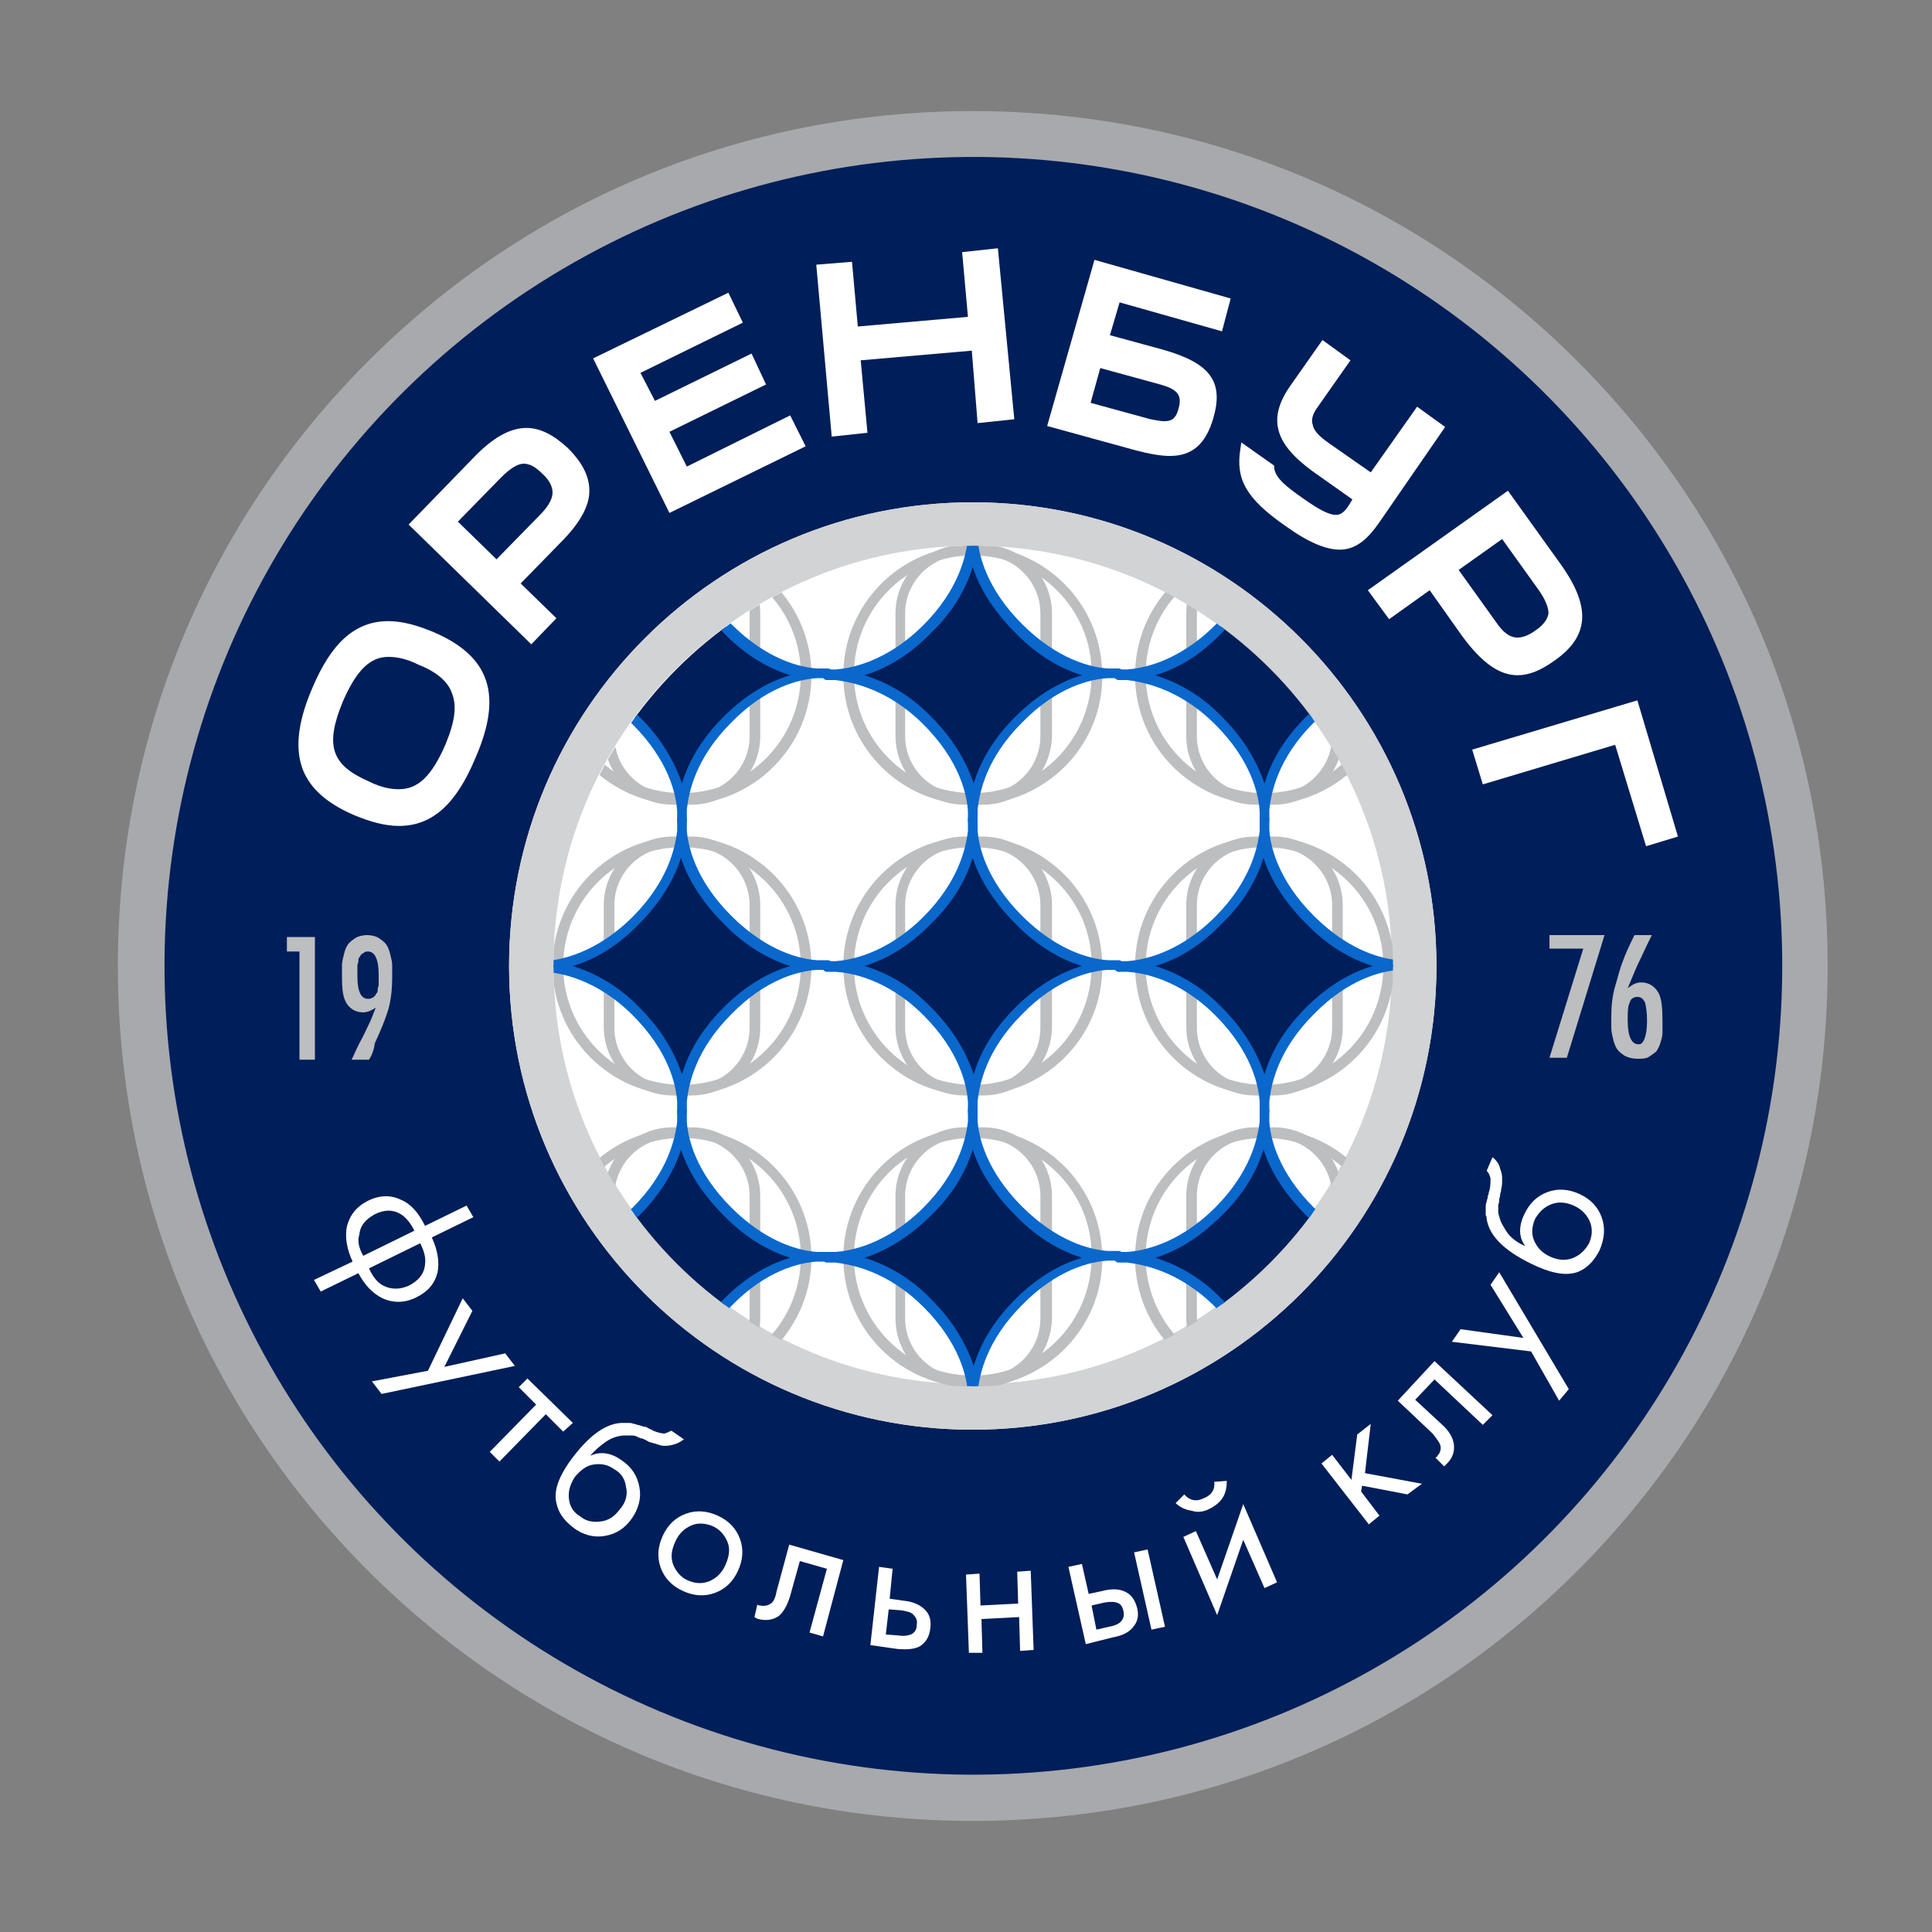 <?xml version="1.0" encoding="utf-8"?>
<svg version="1.1" xmlns="http://www.w3.org/2000/svg" xmlns:xlink="http://www.w3.org/1999/xlink" x="0px" y="0px"
	 width="200px" height="200px" viewBox="0 0 200 200" enable-background="new 0 0 200 200" xml:space="preserve">
<rect x="0" y="0" width="200" height="200" fill="#808080" stroke="none"/>
<g>
	<path fill="#A7A9AC" d="M100.7,188.5c-23.6,0-45.9-9.2-62.6-25.9c-16.7-16.7-25.9-38.9-25.9-62.6c0-23.6,9.2-45.9,25.9-62.6
		c16.7-16.7,38.9-25.9,62.6-25.9s45.9,9.2,62.6,25.9c16.7,16.7,25.9,38.9,25.9,62.6c0,23.6-9.2,45.9-25.9,62.6
		C146.6,179.3,124.4,188.5,100.7,188.5z M100.7,21.2c-21.1,0-40.9,8.2-55.7,23.1C30.1,59.1,21.9,78.9,21.9,100
		c0,21.1,8.2,40.9,23.1,55.7c14.9,14.9,34.7,23.1,55.7,23.1c21.1,0,40.9-8.2,55.7-23.1c14.9-14.9,23.1-34.7,23.1-55.7
		c0-21.1-8.2-40.9-23.1-55.7C141.6,29.4,121.8,21.2,100.7,21.2z"/>
	
		<ellipse transform="matrix(0.506 -0.863 0.863 0.506 -36.49 136.285)" fill="#001E59" cx="100.7" cy="100" rx="83.7" ry="83.7"/>
	<path fill="#FFFFFF" d="M148.7,100c0,26.5-21.5,48-48,48c-26.5,0-48-21.5-48-48c0-26.5,21.5-48,48-48
		C127.2,52,148.7,73.5,148.7,100z"/>
	<g>
		<path fill="#BCBEC0" d="M32.7,109.7H31V98.5h-1.3V97h2.9V109.7z"/>
		<path fill="#BCBEC0" d="M38.2,109.7h-1.8c0.2-0.4,0.4-0.9,0.8-1.7c0.4-0.7,0.7-1.4,1-2c0.3-0.6,0.5-1.2,0.7-1.7
			c-0.4,0.3-0.9,0.5-1.3,0.5c-0.7,0-1.3-0.3-1.7-0.9c-0.4-0.6-0.5-1.5-0.5-2.8c0-0.5,0-0.9,0-1.2c0-0.3,0.1-0.7,0.2-1.1
			c0.1-0.4,0.2-0.7,0.4-1c0.2-0.3,0.5-0.5,0.8-0.7c0.3-0.2,0.8-0.3,1.2-0.3s0.9,0.1,1.2,0.3c0.3,0.2,0.6,0.4,0.8,0.7
			c0.2,0.3,0.3,0.6,0.4,1c0.1,0.4,0.2,0.8,0.2,1.1c0,0.3,0,0.7,0,1.2c0,1.2-0.1,2.3-0.4,3.4c-0.3,1-0.8,2.2-1.4,3.5
			C38.7,108.8,38.4,109.4,38.2,109.7z M39.2,100.9c0-1.6-0.4-2.4-1.1-2.4c-0.1,0-0.3,0-0.4,0.1c-0.1,0.1-0.2,0.1-0.3,0.2
			c-0.1,0.1-0.1,0.2-0.2,0.3c-0.1,0.1-0.1,0.2-0.1,0.4c0,0.2-0.1,0.3-0.1,0.4c0,0.1,0,0.2,0,0.5c0,0.2,0,0.3,0,0.4c0,0,0,0.2,0,0.3
			c0,1.6,0.4,2.3,1.1,2.3c0.1,0,0.3,0,0.4-0.1c0.1,0,0.2-0.1,0.3-0.2c0.1-0.1,0.1-0.2,0.2-0.3c0.1-0.1,0.1-0.2,0.1-0.4
			c0-0.2,0.1-0.3,0.1-0.4c0-0.1,0-0.2,0-0.4c0-0.2,0-0.3,0-0.4C39.2,101.1,39.2,101,39.2,100.9z"/>
	</g>
	<g>
		<path fill="#FFFFFF" d="M32.5,132.5l4-1.9c-0.6-1.3-0.8-2.5-0.6-3.6c0.3-1.2,1-2.1,2.2-2.7c1.2-0.6,2.4-0.6,3.4-0.1
			c1,0.4,1.8,1.3,2.5,2.7l4.3-2.1L49,126l-4.3,2.1c0.6,1.3,0.8,2.5,0.6,3.6c-0.3,1.2-1,2-2.2,2.6c-1.2,0.6-2.4,0.6-3.5,0.1
			c-1-0.5-1.8-1.3-2.5-2.6l-3.9,1.9L32.5,132.5z M37.6,130l5.3-2.6c-0.4-0.8-0.9-1.4-1.4-1.7c-0.8-0.5-1.7-0.5-2.7,0
			c-0.9,0.5-1.5,1.1-1.6,2.1C37,128.4,37.1,129.1,37.6,130z M43.5,128.7l-5.3,2.6c0.4,0.9,0.9,1.5,1.5,1.8c0.8,0.4,1.7,0.4,2.6,0
			c1-0.5,1.6-1.2,1.7-2.2C44.1,130.2,43.9,129.5,43.5,128.7z"/>
		<path fill="#FFFFFF" d="M38.5,143l5.8-1.1l3.6-7.5l1,1.3l-2.9,5.8l6.3-1.4l1,1.3l-13.8,2.9L38.5,143z"/>
		<path fill="#FFFFFF" d="M58.3,148.2l-1.8-1.8l-4.8,4.9l-1-1l4.8-4.9l-1.8-1.8l0.9-0.9l4.7,4.6L58.3,148.2z"/>
		<path fill="#FFFFFF" d="M69.5,148.1l1.3,0.9c-0.4,0.3-0.8,0.5-1.3,0.6c-0.5,0.1-0.9,0.1-1.2,0c-0.3-0.1-0.6-0.2-1-0.3
			c-0.1,0-0.2-0.1-0.4-0.2c-0.2-0.1-0.4-0.2-0.5-0.2c-0.1,0-0.3-0.1-0.5-0.2c-0.2-0.1-0.4-0.1-0.6-0.1c-0.2,0-0.4,0-0.6,0
			c-0.6,0-1.3,0.2-1.9,0.6c-0.6,0.4-1.2,0.9-1.7,1.5l0,0c1.1-0.5,2.2-0.3,3.3,0.5c1,0.7,1.6,1.6,1.8,2.8c0.2,1.1-0.1,2.2-0.8,3.2
			c-0.7,1-1.6,1.6-2.8,1.8c-1.1,0.2-2.3-0.1-3.3-0.9c-0.9-0.7-1.5-1.5-1.7-2.5c-0.3-1.2,0.2-2.6,1.3-4.2c2-2.8,3.9-4.2,5.8-4.1
			c0.1,0,0.3,0,0.4,0c0.1,0,0.3,0,0.5,0.1c0.2,0,0.3,0.1,0.4,0.1c0.1,0,0.3,0.1,0.4,0.1c0.2,0.1,0.3,0.1,0.4,0.1
			c0.1,0,0.2,0.1,0.4,0.2c0.2,0.1,0.3,0.1,0.4,0.2c0.5,0.2,0.9,0.3,1.2,0.3C69.1,148.3,69.3,148.2,69.5,148.1z M64.8,153.9
			c-0.1-0.8-0.5-1.4-1.2-1.8c-0.7-0.5-1.4-0.6-2.1-0.5c-0.8,0.1-1.4,0.6-2,1.3c-0.5,0.8-0.7,1.5-0.6,2.3c0.1,0.8,0.5,1.4,1.2,1.8
			c0.6,0.5,1.3,0.6,2.1,0.5c0.8-0.1,1.4-0.5,2-1.3C64.8,155.5,65,154.7,64.8,153.9z"/>
		<path fill="#FFFFFF" d="M74,164.9c-1.1,0.4-2.2,0.3-3.3-0.2c-1.1-0.5-1.9-1.3-2.3-2.4c-0.4-1.1-0.3-2.2,0.2-3.3
			c0.5-1.1,1.3-1.9,2.4-2.3c1.1-0.4,2.2-0.3,3.3,0.2c1.1,0.5,1.9,1.3,2.3,2.4c0.4,1.1,0.3,2.2-0.2,3.3
			C75.9,163.7,75.1,164.5,74,164.9z M75.3,159.6c-0.3-0.7-0.8-1.3-1.5-1.6c-0.7-0.3-1.5-0.4-2.2-0.1c-0.7,0.3-1.3,0.8-1.7,1.7
			c-0.4,0.9-0.5,1.6-0.2,2.4c0.3,0.7,0.8,1.3,1.5,1.6c0.7,0.3,1.4,0.4,2.2,0.1c0.7-0.3,1.3-0.8,1.7-1.7
			C75.5,161.1,75.6,160.3,75.3,159.6z"/>
		<path fill="#FFFFFF" d="M87.3,161.5l-2.1,7.9l-1.4-0.4l1.8-6.6l-2.8-0.8l-1,3.6c-0.3,1-0.7,1.7-1.2,2.1c-0.6,0.4-1.3,0.5-2.1,0.3
			c-0.1,0-0.2-0.1-0.4-0.2l0.3-1.3c0.1,0.1,0.2,0.1,0.3,0.1c0.4,0.1,0.8,0,1.1-0.2c0.3-0.2,0.5-0.7,0.6-1.3l1.3-4.8L87.3,161.5z"/>
		<path fill="#FFFFFF" d="M90.1,170.3l0.9-8.1l1.4,0.2l-0.3,3.1l1.4,0.2c1.1,0.1,1.9,0.5,2.4,1.1c0.4,0.5,0.5,1.1,0.4,1.8
			c-0.1,0.8-0.4,1.3-0.9,1.7c-0.5,0.4-1.4,0.5-2.5,0.4L90.1,170.3z M91.7,169.2l1.3,0.1c0.6,0.1,1,0,1.3-0.1c0.4-0.2,0.6-0.5,0.6-1
			c0.1-0.5-0.1-0.8-0.4-1.1c-0.2-0.2-0.6-0.3-1.2-0.4l-1.3-0.1L91.7,169.2z"/>
		<path fill="#FFFFFF" d="M100.3,171.1L100,163l1.4-0.1l0.1,3.3l3.9-0.2l-0.1-3.3l1.4-0.1l0.3,8.2l-1.4,0.1l-0.1-3.5l-3.9,0.2
			l0.1,3.5L100.3,171.1z"/>
		<path fill="#FFFFFF" d="M112.4,170.2l-1.8-8l1.4-0.3l0.7,3.1l1.4-0.3c1.1-0.3,2-0.2,2.6,0.2c0.5,0.3,0.8,0.8,1,1.5
			c0.2,0.7,0.1,1.4-0.3,1.9c-0.4,0.6-1.1,1-2.2,1.2L112.4,170.2z M113.5,168.7l1.3-0.3c0.6-0.1,1-0.3,1.2-0.5
			c0.3-0.3,0.4-0.7,0.3-1.1c-0.1-0.5-0.3-0.8-0.7-0.9c-0.3-0.1-0.7-0.1-1.3,0l-1.3,0.3L113.5,168.7z M119.2,168.7l-1.8-8l1.4-0.3
			l1.8,8L119.2,168.7z"/>
		<path fill="#FFFFFF" d="M121.7,155.6l0.9-0.9c0.5,0.6,1.2,0.8,2,0.4c0.8-0.3,1.2-0.9,1.1-1.7l1.3-0.1c0,0.6-0.1,1.2-0.4,1.7
			c-0.3,0.5-0.8,0.9-1.4,1.2c-0.6,0.3-1.2,0.4-1.8,0.2C122.7,156.3,122.1,156,121.7,155.6z M122.5,159.1l1.3-0.6l2.2,5l2.7-7.8
			l3.5,8.1l-1.3,0.6l-2.2-5l-2.7,7.8L122.5,159.1z"/>
		<path fill="#FFFFFF" d="M136.8,151.5l1.1-0.9l2,2.6l0.6-4.7l1.4-1.1l-0.6,5.1l5.9,1.1l-1.5,1.1l-4.7-0.9l-0.1,0.6l1.9,2.5
			l-1.1,0.9L136.8,151.5z"/>
		<path fill="#FFFFFF" d="M148.5,140.9l6,5.6l-1,1l-5-4.7l-2,2.1l2.7,2.5c0.8,0.7,1.2,1.4,1.3,2.1c0.1,0.7-0.1,1.4-0.7,2
			c-0.1,0.1-0.2,0.2-0.3,0.3l-0.9-0.9c0.1-0.1,0.2-0.1,0.2-0.2c0.3-0.3,0.4-0.7,0.3-1.1c-0.1-0.3-0.4-0.7-0.8-1.2l-3.6-3.4
			L148.5,140.9z"/>
		<path fill="#FFFFFF" d="M161.4,145l-2.9-5.1l-8.2-1l0.9-1.3l6.5,0.9l-3.4-5.5l0.9-1.3l7.2,12.1L161.4,145z"/>
		<path fill="#FFFFFF" d="M153.9,121.2l0.6-1.4c0.4,0.3,0.7,0.7,0.8,1.2c0.2,0.5,0.2,0.8,0.2,1.1c0,0.3,0,0.7-0.1,1
			c0,0.1,0,0.2-0.1,0.5c0,0.3-0.1,0.4-0.1,0.6c0,0.1,0,0.3-0.1,0.5c0,0.2,0,0.4,0,0.6c0,0.2,0,0.4,0.1,0.6c0.1,0.6,0.5,1.2,0.9,1.8
			c0.5,0.6,1.1,1,1.8,1.3l0,0c-0.7-0.9-0.7-2.1-0.1-3.3c0.5-1.1,1.3-1.9,2.4-2.3c1.1-0.4,2.2-0.3,3.3,0.2c1.1,0.5,1.9,1.3,2.3,2.4
			c0.4,1.1,0.3,2.2-0.2,3.4c-0.5,1-1.2,1.8-2.1,2.2c-1.1,0.5-2.6,0.3-4.4-0.5c-3.1-1.4-4.9-3-5.2-4.9c0-0.1,0-0.3-0.1-0.4
			c0-0.1,0-0.3,0-0.5c0-0.2,0-0.3,0-0.4c0-0.1,0-0.3,0.1-0.5c0-0.2,0.1-0.3,0.1-0.4c0-0.1,0-0.2,0.1-0.4c0-0.2,0.1-0.4,0.1-0.4
			c0.1-0.5,0.1-0.9,0.1-1.2C154.2,121.6,154.1,121.4,153.9,121.2z M160.5,124.7c-0.7,0.3-1.2,0.8-1.6,1.5c-0.3,0.7-0.4,1.5-0.1,2.2
			c0.3,0.7,0.8,1.3,1.7,1.7c0.9,0.4,1.7,0.4,2.4,0.1c0.7-0.3,1.2-0.8,1.6-1.5c0.3-0.7,0.4-1.4,0.1-2.2c-0.3-0.7-0.8-1.3-1.7-1.7
			C162,124.4,161.2,124.4,160.5,124.7z"/>
	</g>
	<g>
		<path fill="#FFFFFF" d="M44.8,65.4c-1.7-0.7-3.2-1.1-4.6-1.1c-3.4,0-5.9,2.2-7.9,7c-1.5,3.5-1.8,6.3-0.9,8.5
			c0.8,1.9,2.5,3.4,5.3,4.6c1.7,0.7,3.2,1.1,4.6,1.1c3.4,0,5.9-2.2,7.9-7C52.1,71.9,50.7,67.9,44.8,65.4z M46.1,77.1
			c-1.4,3.2-2.8,4.6-4.8,4.6c-0.9,0-1.9-0.2-3.1-0.8c-3.9-1.7-4.6-3.7-2.7-8.3c1.4-3.2,2.8-4.6,4.7-4.6c0.9,0,1.9,0.2,3.1,0.8
			c2,0.8,3.1,1.8,3.5,3C47.3,73.1,47.1,74.7,46.1,77.1z"/>
		<path fill="#FFFFFF" d="M54.5,44.3c-1.7,0-3.5,1-5.5,3.1l-6.7,6.9L55,66.7l2.6-2.7l-3.7-3.6l4.1-4.2c1.9-1.9,2.9-3.6,3-5.1
			c0.1-1.6-0.6-3.1-2.2-4.7C57.3,45,55.9,44.3,54.5,44.3z M51.4,57.9l-4-3.9l4.5-4.6c0.9-0.9,1.7-1.4,2.3-1.4c0.6,0,1.2,0.3,1.9,1
			c0.8,0.7,1.1,1.4,1.1,2c0,0.6-0.4,1.4-1.3,2.3L51.4,57.9z"/>
		<polygon fill="#FFFFFF" points="71.1,48.3 69.3,44.7 79.3,39.8 77.8,36.6 67.8,41.5 66.3,38.6 76.9,33.4 75.4,30.3 61.4,37.1 
			69.3,53.1 83.4,46.2 81.8,43 		"/>
		<polygon fill="#FFFFFF" points="99.6,26.1 100.2,32.8 88.8,33.8 88.2,27.1 84.5,27.4 86.1,45.2 89.8,44.8 89.1,37.3 100.6,36.3 
			101.2,43.8 105,43.4 103.3,25.7 		"/>
		<path fill="#FFFFFF" d="M108.4,44.1l9.1,2.5c1.5,0.4,2.7,0.6,3.6,0.6c2.3,0,3.7-1.2,4.5-3.9c1.1-3.8-0.3-5.7-5.2-7.1l-5.5-1.5
			l1-3.4l10.6,3l0.9-3.4l-14.1-4L108.4,44.1z M112.9,41.7l1-3.6l6.2,1.7c1.8,0.5,2.3,1.1,1.9,2.5c-0.3,1.2-0.9,1.3-1.5,1.3
			c-0.4,0-0.8-0.1-1.4-0.2L112.9,41.7z"/>
		<path fill="#FFFFFF" d="M149.6,44.2l-2.9-2.1l-4.8,6.8l-4.3-3c-1-0.7-1.6-1.3-1.7-1.9c-0.2-0.6,0-1.2,0.6-2l3.3-4.7l-2.9-2.1
			l-3.3,4.7c-2.4,3.4-1.7,6,2.3,8.9l4.1,2.9l-0.3,0.5c-0.5,0.8-0.9,1.1-1.4,1.1c-0.7,0-1.7-0.5-3.4-1.7c-1.7-1.2-2.9-2.1-3-3.2
			l0-0.2l-3.4-2.4l-0.1,0.7c-0.5,3.1,0.6,5.1,4.6,7.9c2.5,1.8,4.3,2.5,5.7,2.5c1.8,0,3-1.3,4-2.7L149.6,44.2z"/>
		<path fill="#FFFFFF" d="M157.1,69.9c1.2,0,2.4-0.5,3.8-1.5c3.6-2.5,3.8-5.5,0.8-9.8l-5.6-7.8l-14.5,10.3l2.2,3l4.2-3l3.4,4.8
			C153.4,68.6,155.2,69.9,157.1,69.9z M155.5,55.8l3.8,5.3c0.7,1,1,1.8,1,2.4c-0.1,0.6-0.5,1.2-1.4,1.8c-0.7,0.5-1.3,0.7-1.8,0.7
			c-0.8,0-1.5-0.5-2.3-1.7l-3.8-5.3L155.5,55.8z"/>
		<polygon fill="#FFFFFF" points="169.5,72.5 152.4,77.6 153.5,81.2 167.2,77.1 170.4,87.6 173.7,86.6 		"/>
	</g>
	<path fill="#D1D3D4" d="M100.7,56.5c11.6,0,22.5,4.5,30.7,12.7c8.2,8.2,12.7,19.1,12.7,30.7c0,11.6-4.5,22.5-12.7,30.7
		c-8.2,8.2-19.1,12.7-30.7,12.7c-11.6,0-22.5-4.5-30.7-12.7c-8.2-8.2-12.7-19.1-12.7-30.7c0-11.6,4.5-22.5,12.7-30.7
		C78.2,61.1,89.1,56.5,100.7,56.5 M100.7,52c-26.5,0-48,21.5-48,48c0,26.5,21.5,48,48,48c26.5,0,48-21.5,48-48
		C148.7,73.5,127.2,52,100.7,52L100.7,52z"/>
	<g>
		<path fill="#BCBEC0" d="M166.1,96.8l-3.9,12.7h-1.8l3.5-11.3h-3.5v-1.4H166.1z"/>
		<path fill="#BCBEC0" d="M169.2,96.8h1.8c-0.2,0.4-0.6,1.2-1.2,2.5c-0.4,0.8-0.8,1.8-1.3,3c0.5-0.4,0.9-0.6,1.4-0.6
			c0.8,0,1.4,0.4,1.8,1.1c0.3,0.6,0.4,1.5,0.4,2.9c0,0.4,0,0.8,0,1.2c0,0.3-0.1,0.7-0.2,1c-0.1,0.4-0.3,0.7-0.4,0.9
			c-0.2,0.2-0.5,0.4-0.8,0.6c-0.3,0.2-0.7,0.2-1.2,0.2c-0.5,0-0.9-0.1-1.3-0.3c-0.3-0.2-0.6-0.4-0.8-0.7c-0.2-0.3-0.3-0.6-0.4-1
			c-0.1-0.4-0.2-0.8-0.2-1.2c0-0.3,0-0.8,0-1.2c0-1,0.1-2.1,0.4-3.1c0.3-1,0.5-1.9,0.8-2.6C168.2,98.9,168.6,98,169.2,96.8z
			 M170.5,105.7c0-0.9-0.1-1.5-0.2-1.9c-0.2-0.4-0.4-0.6-0.8-0.6c-0.4,0-0.7,0.2-0.8,0.6c-0.2,0.4-0.2,1-0.2,1.8
			c0,1.7,0.4,2.5,1.1,2.5C170.1,108.2,170.5,107.3,170.5,105.7z"/>
	</g>
	<g>
		<defs>
			<path id="SVGID_1_" d="M144.2,100c0,24-19.5,43.5-43.5,43.5S57.3,124,57.3,100c0-24,19.5-43.5,43.5-43.5S144.2,76,144.2,100z"/>
		</defs>
		<clipPath id="SVGID_00000171698075218833563450000002072495364960746686_">
			<use xlink:href="#SVGID_1_"  overflow="visible"/>
		</clipPath>
		<g clip-path="url(#SVGID_00000171698075218833563450000002072495364960746686_)">
			<path fill="#BCBEC0" d="M70.6,83.3c-7.4,0-13.4-6-13.4-13.4c0-7.4,6-13.4,13.4-13.4c7.4,0,13.4,6,13.4,13.4
				C84,77.3,78,83.3,70.6,83.3z M70.6,57.5c-6.8,0-12.3,5.5-12.3,12.3c0,6.8,5.5,12.3,12.3,12.3c6.8,0,12.3-5.5,12.3-12.3
				C82.9,63.1,77.4,57.5,70.6,57.5z"/>
			<path fill="#BCBEC0" d="M71.6,83.3h-2c-3.9,0-7.1-3.2-7.1-7.1V63.5c0-3.9,3.2-7.1,7.1-7.1h2c3.9,0,7.1,3.2,7.1,7.1v12.7
				C78.7,80.1,75.5,83.3,71.6,83.3z M69.6,57.5c-3.3,0-6,2.7-6,6v12.7c0,3.3,2.7,6,6,6h2c3.3,0,6-2.7,6-6V63.5c0-3.3-2.7-6-6-6H69.6
				z"/>
			<path fill="#BCBEC0" d="M100.7,83.3c-7.4,0-13.4-6-13.4-13.4c0-7.4,6-13.4,13.4-13.4c7.4,0,13.4,6,13.4,13.4
				C114.2,77.3,108.1,83.3,100.7,83.3z M100.7,57.5c-6.8,0-12.3,5.5-12.3,12.3c0,6.8,5.5,12.3,12.3,12.3c6.8,0,12.3-5.5,12.3-12.3
				C113.1,63.1,107.5,57.5,100.7,57.5z"/>
			<path fill="#BCBEC0" d="M101.8,83.3h-2c-3.9,0-7.1-3.2-7.1-7.1V63.5c0-3.9,3.2-7.1,7.1-7.1h2c3.9,0,7.1,3.2,7.1,7.1v12.7
				C108.8,80.1,105.7,83.3,101.8,83.3z M99.7,57.5c-3.3,0-6,2.7-6,6v12.7c0,3.3,2.7,6,6,6h2c3.3,0,6-2.7,6-6V63.5c0-3.3-2.7-6-6-6
				H99.7z"/>
			<path fill="#BCBEC0" d="M70.6,113.4c-7.4,0-13.4-6-13.4-13.4c0-7.4,6-13.4,13.4-13.4c7.4,0,13.4,6,13.4,13.4
				C84,107.4,78,113.4,70.6,113.4z M70.6,87.7c-6.8,0-12.3,5.5-12.3,12.3c0,6.8,5.5,12.3,12.3,12.3c6.8,0,12.3-5.5,12.3-12.3
				C82.9,93.2,77.4,87.7,70.6,87.7z"/>
			<path fill="#BCBEC0" d="M71.6,113.4h-2c-3.9,0-7.1-3.2-7.1-7.1V93.7c0-3.9,3.2-7.1,7.1-7.1h2c3.9,0,7.1,3.2,7.1,7.1v12.7
				C78.7,110.3,75.5,113.4,71.6,113.4z M69.6,87.7c-3.3,0-6,2.7-6,6v12.7c0,3.3,2.7,6,6,6h2c3.3,0,6-2.7,6-6V93.7c0-3.3-2.7-6-6-6
				H69.6z"/>
			<path fill="#BCBEC0" d="M100.7,113.4c-7.4,0-13.4-6-13.4-13.4c0-7.4,6-13.4,13.4-13.4c7.4,0,13.4,6,13.4,13.4
				C114.2,107.4,108.1,113.4,100.7,113.4z M100.7,87.7c-6.8,0-12.3,5.5-12.3,12.3c0,6.8,5.5,12.3,12.3,12.3
				c6.8,0,12.3-5.5,12.3-12.3C113.1,93.2,107.5,87.7,100.7,87.7z"/>
			<path fill="#BCBEC0" d="M101.8,113.4h-2c-3.9,0-7.1-3.2-7.1-7.1V93.7c0-3.9,3.2-7.1,7.1-7.1h2c3.9,0,7.1,3.2,7.1,7.1v12.7
				C108.8,110.3,105.7,113.4,101.8,113.4z M99.7,87.7c-3.3,0-6,2.7-6,6v12.7c0,3.3,2.7,6,6,6h2c3.3,0,6-2.7,6-6V93.7
				c0-3.3-2.7-6-6-6H99.7z"/>
			<path fill="#BCBEC0" d="M70.6,143.6c-7.4,0-13.4-6-13.4-13.4c0-7.4,6-13.4,13.4-13.4c7.4,0,13.4,6,13.4,13.4
				C84,137.5,78,143.6,70.6,143.6z M70.6,117.8c-6.8,0-12.3,5.5-12.3,12.3c0,6.8,5.5,12.3,12.3,12.3c6.8,0,12.3-5.5,12.3-12.3
				C82.9,123.3,77.4,117.8,70.6,117.8z"/>
			<path fill="#BCBEC0" d="M71.6,143.6h-2c-3.9,0-7.1-3.2-7.1-7.1v-12.7c0-3.9,3.2-7.1,7.1-7.1h2c3.9,0,7.1,3.2,7.1,7.1v12.7
				C78.7,140.4,75.5,143.6,71.6,143.6z M69.6,117.8c-3.3,0-6,2.7-6,6v12.7c0,3.3,2.7,6,6,6h2c3.3,0,6-2.7,6-6v-12.7c0-3.3-2.7-6-6-6
				H69.6z"/>
			<path fill="#BCBEC0" d="M100.7,143.6c-7.4,0-13.4-6-13.4-13.4c0-7.4,6-13.4,13.4-13.4c7.4,0,13.4,6,13.4,13.4
				C114.2,137.5,108.1,143.6,100.7,143.6z M100.7,117.8c-6.8,0-12.3,5.5-12.3,12.3c0,6.8,5.5,12.3,12.3,12.3
				c6.8,0,12.3-5.5,12.3-12.3C113.1,123.3,107.5,117.8,100.7,117.8z"/>
			<path fill="#BCBEC0" d="M101.8,143.6h-2c-3.9,0-7.1-3.2-7.1-7.1v-12.7c0-3.9,3.2-7.1,7.1-7.1h2c3.9,0,7.1,3.2,7.1,7.1v12.7
				C108.8,140.4,105.7,143.6,101.8,143.6z M99.7,117.8c-3.3,0-6,2.7-6,6v12.7c0,3.3,2.7,6,6,6h2c3.3,0,6-2.7,6-6v-12.7
				c0-3.3-2.7-6-6-6H99.7z"/>
			<path fill="#BCBEC0" d="M130.9,83.3c-7.4,0-13.4-6-13.4-13.4c0-7.4,6-13.4,13.4-13.4c7.4,0,13.4,6,13.4,13.4
				C144.3,77.3,138.3,83.3,130.9,83.3z M130.9,57.5c-6.8,0-12.3,5.5-12.3,12.3c0,6.8,5.5,12.3,12.3,12.3c6.8,0,12.3-5.5,12.3-12.3
				C143.2,63.1,137.7,57.5,130.9,57.5z"/>
			<path fill="#BCBEC0" d="M131.9,83.3h-2c-3.9,0-7.1-3.2-7.1-7.1V63.5c0-3.9,3.2-7.1,7.1-7.1h2c3.9,0,7.1,3.2,7.1,7.1v12.7
				C139,80.1,135.8,83.3,131.9,83.3z M129.9,57.5c-3.3,0-6,2.7-6,6v12.7c0,3.3,2.7,6,6,6h2c3.3,0,6-2.7,6-6V63.5c0-3.3-2.7-6-6-6
				H129.9z"/>
			<path fill="#BCBEC0" d="M130.9,113.4c-7.4,0-13.4-6-13.4-13.4c0-7.4,6-13.4,13.4-13.4c7.4,0,13.4,6,13.4,13.4
				C144.3,107.4,138.3,113.4,130.9,113.4z M130.9,87.7c-6.8,0-12.3,5.5-12.3,12.3c0,6.8,5.5,12.3,12.3,12.3
				c6.8,0,12.3-5.5,12.3-12.3C143.2,93.2,137.7,87.7,130.9,87.7z"/>
			<path fill="#BCBEC0" d="M130.9,143.6c-7.4,0-13.4-6-13.4-13.4c0-7.4,6-13.4,13.4-13.4c7.4,0,13.4,6,13.4,13.4
				C144.3,137.5,138.3,143.6,130.9,143.6z M130.9,117.8c-6.8,0-12.3,5.5-12.3,12.3c0,6.8,5.5,12.3,12.3,12.3
				c6.8,0,12.3-5.5,12.3-12.3C143.2,123.3,137.7,117.8,130.9,117.8z"/>
			<path fill="#BCBEC0" d="M131.9,143.6h-2c-3.9,0-7.1-3.2-7.1-7.1v-12.7c0-3.9,3.2-7.1,7.1-7.1h2c3.9,0,7.1,3.2,7.1,7.1v12.7
				C139,140.4,135.8,143.6,131.9,143.6z M129.9,117.8c-3.3,0-6,2.7-6,6v12.7c0,3.3,2.7,6,6,6h2c3.3,0,6-2.7,6-6v-12.7
				c0-3.3-2.7-6-6-6H129.9z"/>
			<path fill="#BCBEC0" d="M131.9,113.4h-2c-3.9,0-7.1-3.2-7.1-7.1V93.7c0-3.9,3.2-7.1,7.1-7.1h2c3.9,0,7.1,3.2,7.1,7.1v12.7
				C139,110.3,135.8,113.4,131.9,113.4z M129.9,87.7c-3.3,0-6,2.7-6,6v12.7c0,3.3,2.7,6,6,6h2c3.3,0,6-2.7,6-6V93.7c0-3.3-2.7-6-6-6
				H129.9z"/>
		</g>
		<g clip-path="url(#SVGID_00000171698075218833563450000002072495364960746686_)">
			<path fill="#001E59" d="M75.3,65.1c5.4,5.4,10.3,4.7,10.3,4.7s-5.1-0.5-10.3,4.7c-5.2,5.2-4.7,10.3-4.7,10.3s0.6-5-4.7-10.3
				c-5.1-5.1-10.3-4.7-10.3-4.7s5,0.7,10.3-4.7c5.3-5.3,4.7-10.3,4.7-10.3S69.9,59.7,75.3,65.1z"/>
			<path fill="#001E59" d="M105.5,65.1c5.4,5.4,10.3,4.7,10.3,4.7s-5.1-0.5-10.3,4.7c-5.2,5.2-4.7,10.3-4.7,10.3s0.6-5-4.7-10.3
				c-5.1-5.1-10.3-4.7-10.3-4.7s5,0.7,10.3-4.7c5.3-5.3,4.7-10.3,4.7-10.3S100,59.7,105.5,65.1z"/>
			<path fill="#001E59" d="M75.3,95.3c5.4,5.4,10.3,4.7,10.3,4.7s-5.1-0.5-10.3,4.7c-5.2,5.2-4.7,10.3-4.7,10.3s0.6-5-4.7-10.3
				c-5.1-5.1-10.3-4.7-10.3-4.7s5,0.6,10.3-4.7c5.3-5.3,4.7-10.3,4.7-10.3S69.9,89.9,75.3,95.3z"/>
			<path fill="#001E59" d="M105.5,95.3c5.4,5.4,10.3,4.7,10.3,4.7s-5.1-0.5-10.3,4.7c-5.2,5.2-4.7,10.3-4.7,10.3s0.6-5-4.7-10.3
				c-5.1-5.1-10.3-4.7-10.3-4.7s5,0.6,10.3-4.7c5.3-5.3,4.7-10.3,4.7-10.3S100,89.9,105.5,95.3z"/>
			<path fill="#001E59" d="M75.3,125.4c5.4,5.4,10.3,4.7,10.3,4.7s-5.1-0.5-10.3,4.7c-5.2,5.2-4.7,10.3-4.7,10.3s0.6-5-4.7-10.3
				c-5.1-5.1-10.3-4.7-10.3-4.7s5,0.6,10.3-4.7c5.3-5.3,4.7-10.3,4.7-10.3S69.9,120,75.3,125.4z"/>
			<path fill="#001E59" d="M105.5,125.4c5.4,5.4,10.3,4.7,10.3,4.7s-5.1-0.5-10.3,4.7c-5.2,5.2-4.7,10.3-4.7,10.3s0.6-5-4.7-10.3
				c-5.1-5.1-10.3-4.7-10.3-4.7s5,0.6,10.3-4.7c5.3-5.3,4.7-10.3,4.7-10.3S100,120,105.5,125.4z"/>
			<path fill="#001E59" d="M135.6,65.1c5.4,5.4,10.3,4.7,10.3,4.7s-5.1-0.5-10.3,4.7c-5.2,5.2-4.7,10.3-4.7,10.3s0.6-5-4.7-10.3
				c-5.1-5.1-10.3-4.7-10.3-4.7s5,0.7,10.3-4.7c5.3-5.3,4.7-10.3,4.7-10.3S130.2,59.7,135.6,65.1z"/>
			<path fill="#001E59" d="M135.6,125.4c5.4,5.4,10.3,4.7,10.3,4.7s-5.1-0.5-10.3,4.7c-5.2,5.2-4.7,10.3-4.7,10.3s0.6-5-4.7-10.3
				c-5.1-5.1-10.3-4.7-10.3-4.7s5,0.6,10.3-4.7c5.3-5.3,4.7-10.3,4.7-10.3S130.2,120,135.6,125.4z"/>
			<path fill="#001E59" d="M135.6,95.3c5.4,5.4,10.3,4.7,10.3,4.7s-5.1-0.5-10.3,4.7c-5.2,5.2-4.7,10.3-4.7,10.3s0.6-5-4.7-10.3
				c-5.1-5.1-10.3-4.7-10.3-4.7s5,0.6,10.3-4.7c5.3-5.3,4.7-10.3,4.7-10.3S130.2,89.9,135.6,95.3z"/>
		</g>
		<g clip-path="url(#SVGID_00000171698075218833563450000002072495364960746686_)">
			<path fill="#0A67CC" d="M100.7,115.6C100.7,115.6,100.7,115.6,100.7,115.6c-0.3,0-0.5-0.2-0.5-0.5c0,0,0-0.4,0-1
				c-0.1-1.8-0.9-5.3-4.6-9c-3.8-3.8-7.6-4.4-9.1-4.5c-0.6,0-0.9,0-0.9,0c-0.3,0-0.5-0.3-0.5-0.6c0-0.3,0.2-0.5,0.5-0.5
				c0,0,0.1,0,0.3,0c0.2,0,0.4,0,0.6,0c1.4-0.1,5.2-0.7,9.1-4.6c3.6-3.6,4.4-7.1,4.6-8.9c0-0.7,0-1.1,0-1.2c0-0.3,0.3-0.5,0.5-0.5
				c0.3,0,0.5,0.2,0.5,0.5c0,0,0,0.4,0,1.1c0.1,1.7,0.9,5.2,4.6,8.9c3.7,3.7,7.2,4.5,8.9,4.6c0.2,0,0.4,0,0.6,0c0.3,0,0.5,0,0.5,0
				c0.3,0,0.5,0.3,0.5,0.5c0,0.3-0.2,0.5-0.5,0.5c0,0-0.2,0-0.6,0l0,0c-0.1,0-0.3,0-0.5,0c-1.8,0.1-5.3,0.9-8.9,4.6
				c-3.7,3.7-4.4,7.2-4.6,9c0,0.6,0,1,0,1C101.2,115.4,101,115.6,100.7,115.6z M89.5,100c2,0.6,4.5,1.8,6.9,4.3
				c2.5,2.5,3.7,4.9,4.4,6.9c0.6-2,1.8-4.4,4.3-6.9c2.5-2.5,4.9-3.7,6.9-4.3c-1.9-0.6-4.4-1.8-6.9-4.4c-2.5-2.5-3.8-4.9-4.4-6.8
				c-0.6,1.9-1.8,4.4-4.3,6.8C93.9,98.2,91.4,99.4,89.5,100z"/>
			<path fill="#0A67CC" d="M100.7,145.8C100.7,145.8,100.7,145.8,100.7,145.8c-0.3,0-0.5-0.2-0.5-0.5c0,0,0-0.4,0-1
				c-0.1-1.8-0.9-5.3-4.6-9c-3.8-3.8-7.6-4.4-9.1-4.6c-0.6,0-0.9,0-0.9,0c-0.3,0-0.5-0.3-0.5-0.6c0-0.3,0.2-0.5,0.5-0.5
				c0,0,0.1,0,0.3,0c0.2,0,0.4,0,0.6,0c1.4-0.1,5.2-0.7,9.1-4.6c3.6-3.6,4.4-7.1,4.6-8.9c0-0.7,0-1.1,0-1.2c0-0.3,0.3-0.5,0.5-0.5
				c0.3,0,0.5,0.2,0.5,0.5c0,0,0,0.4,0,1.1c0.1,1.7,0.9,5.2,4.6,8.9c3.7,3.7,7.2,4.5,8.9,4.6c0.2,0,0.4,0,0.6,0c0.3,0,0.5,0,0.5,0
				c0.3,0,0.5,0.3,0.5,0.5c0,0.3-0.2,0.5-0.5,0.5c0,0-0.2,0-0.6,0l0,0c-0.1,0-0.3,0-0.5,0c-1.8,0.1-5.3,0.9-8.9,4.6
				c-3.7,3.7-4.4,7.2-4.6,9c0,0.6,0,1,0,1C101.2,145.6,101,145.8,100.7,145.8z M89.5,130.2c1.9,0.6,4.5,1.8,6.9,4.3
				c2.5,2.5,3.7,4.9,4.4,6.9c0.6-2,1.8-4.4,4.3-6.9c2.5-2.5,4.9-3.7,6.9-4.3c-1.9-0.6-4.4-1.8-6.9-4.4c-2.5-2.5-3.8-4.9-4.4-6.8
				c-0.6,1.9-1.8,4.4-4.3,6.8C93.9,128.3,91.4,129.6,89.5,130.2z"/>
			<path fill="#0A67CC" d="M70.6,85.5C70.6,85.5,70.6,85.5,70.6,85.5c-0.3,0-0.5-0.2-0.5-0.5c0,0,0-0.4,0-1c-0.1-1.8-0.9-5.3-4.6-9
				c-3.8-3.8-7.6-4.4-9.1-4.6c-0.6,0-0.9,0-0.9,0c-0.3,0-0.5-0.3-0.5-0.6c0-0.3,0.2-0.5,0.5-0.5c0,0,0.1,0,0.3,0c0.2,0,0.4,0,0.6,0
				c1.4-0.1,5.2-0.7,9.1-4.6c3.6-3.6,4.4-7.1,4.6-8.9c0-0.7,0-1.1,0-1.2c0-0.3,0.3-0.5,0.5-0.5c0.3,0,0.5,0.2,0.5,0.5
				c0,0,0,0.4,0,1.1c0.1,1.7,0.9,5.2,4.6,8.9c3.7,3.7,7.2,4.5,8.9,4.6c0.2,0,0.4,0,0.6,0c0.3,0,0.5,0,0.5,0c0.3,0,0.5,0.3,0.5,0.5
				c0,0.3-0.2,0.5-0.5,0.5c0,0-0.2,0-0.6,0l0,0c-0.1,0-0.3,0-0.5,0c-1.8,0.1-5.3,0.9-8.9,4.6c-3.7,3.7-4.4,7.2-4.6,9c0,0.6,0,1,0,1
				C71.1,85.3,70.9,85.5,70.6,85.5z M59.3,69.9c1.9,0.6,4.5,1.8,6.9,4.3c2.5,2.5,3.7,4.9,4.4,6.9c0.6-2,1.8-4.4,4.3-6.9
				c2.5-2.5,4.9-3.7,6.9-4.3c-1.9-0.6-4.4-1.8-6.9-4.4c-2.5-2.5-3.8-4.9-4.4-6.8c-0.6,1.9-1.9,4.4-4.3,6.8
				C63.7,68.1,61.3,69.3,59.3,69.9z"/>
			<path fill="#0A67CC" d="M100.7,85.5C100.7,85.5,100.7,85.5,100.7,85.5c-0.3,0-0.5-0.2-0.5-0.5c0,0,0-0.4,0-1
				c-0.1-1.8-0.9-5.3-4.6-9c-3.8-3.8-7.6-4.4-9.1-4.6c-0.6,0-0.9,0-0.9,0c-0.3,0-0.5-0.3-0.5-0.6c0-0.3,0.2-0.5,0.5-0.5
				c0,0,0.1,0,0.3,0c0.2,0,0.4,0,0.6,0c1.4-0.1,5.2-0.7,9.1-4.6c3.6-3.6,4.4-7.1,4.6-8.9c0-0.7,0-1.1,0-1.2c0-0.3,0.3-0.5,0.5-0.5
				c0.3,0,0.5,0.2,0.5,0.5c0,0,0,0.4,0,1.1c0.1,1.7,0.9,5.2,4.6,8.9c3.7,3.7,7.2,4.5,8.9,4.6c0.2,0,0.4,0,0.6,0c0.3,0,0.5,0,0.5,0
				c0.3,0,0.5,0.3,0.5,0.5c0,0.3-0.2,0.5-0.5,0.5c0,0-0.2,0-0.6,0l0,0c-0.1,0-0.3,0-0.5,0c-1.8,0.1-5.3,0.9-8.9,4.6
				c-3.7,3.7-4.4,7.2-4.6,9c0,0.6,0,1,0,1C101.2,85.3,101,85.5,100.7,85.5z M89.5,69.9c1.9,0.6,4.5,1.8,6.9,4.3
				c2.5,2.5,3.7,4.9,4.4,6.9c0.6-2,1.8-4.4,4.3-6.9c2.5-2.5,4.9-3.7,6.9-4.3c-1.9-0.6-4.4-1.8-6.9-4.4c-2.5-2.5-3.8-4.9-4.4-6.8
				c-0.6,1.9-1.8,4.4-4.3,6.8C93.9,68.1,91.4,69.3,89.5,69.9z"/>
			<path fill="#0A67CC" d="M70.6,115.6C70.6,115.6,70.6,115.6,70.6,115.6c-0.3,0-0.5-0.2-0.5-0.5c0,0,0-0.4,0-1
				c-0.1-1.8-0.9-5.3-4.6-9c-3.8-3.8-7.6-4.4-9.1-4.5c-0.6,0-0.9,0-0.9,0c-0.3,0-0.5-0.3-0.5-0.6c0-0.3,0.2-0.5,0.5-0.5
				c0,0,0.1,0,0.3,0c0.2,0,0.4,0,0.6,0c1.4-0.1,5.2-0.7,9.1-4.6c3.6-3.6,4.4-7.1,4.6-8.9c0-0.7,0-1.1,0-1.2c0-0.3,0.3-0.5,0.5-0.5
				c0.3,0,0.5,0.2,0.5,0.5c0,0,0,0.4,0,1.1c0.1,1.7,0.9,5.2,4.6,8.9c3.7,3.7,7.2,4.5,8.9,4.6c0.2,0,0.4,0,0.6,0c0.3,0,0.5,0,0.5,0
				c0.3,0,0.5,0.3,0.5,0.5c0,0.3-0.2,0.5-0.5,0.5c0,0-0.2,0-0.6,0l0,0c-0.1,0-0.3,0-0.5,0c-1.8,0.1-5.3,0.9-8.9,4.6
				c-3.7,3.7-4.4,7.2-4.6,9c0,0.6,0,1,0,1C71.1,115.4,70.9,115.6,70.6,115.6z M59.3,100c1.9,0.6,4.5,1.8,6.9,4.3
				c2.5,2.5,3.7,4.9,4.4,6.9c0.6-2,1.8-4.4,4.3-6.9c2.5-2.5,4.9-3.7,6.9-4.3c-1.9-0.6-4.4-1.8-6.9-4.4c-2.5-2.5-3.8-4.9-4.4-6.8
				c-0.6,1.9-1.9,4.4-4.3,6.8C63.7,98.2,61.3,99.4,59.3,100z"/>
			<path fill="#0A67CC" d="M70.6,145.8C70.6,145.8,70.6,145.8,70.6,145.8c-0.3,0-0.5-0.2-0.5-0.5c0,0,0-0.4,0-1
				c-0.1-1.8-0.9-5.3-4.6-9c-3.8-3.8-7.6-4.4-9.1-4.6c-0.6,0-0.9,0-0.9,0c-0.3,0-0.5-0.3-0.5-0.6c0-0.3,0.2-0.5,0.5-0.5
				c0,0,0.1,0,0.3,0c0.2,0,0.4,0,0.6,0c1.4-0.1,5.2-0.7,9.1-4.6c3.6-3.6,4.4-7.1,4.6-8.9c0-0.7,0-1.1,0-1.1c0-0.3,0.3-0.5,0.5-0.5
				c0.3,0,0.5,0.2,0.5,0.5c0,0,0,0.4,0,1.1c0.1,1.7,0.9,5.2,4.6,8.9c3.7,3.7,7.2,4.5,8.9,4.6c0.2,0,0.4,0,0.6,0c0.3,0,0.5,0,0.5,0
				c0.3,0,0.5,0.3,0.5,0.5c0,0.3-0.2,0.5-0.5,0.5c0,0-0.2,0-0.6,0h0c-0.1,0-0.3,0-0.5,0c-1.8,0.1-5.3,0.9-8.9,4.6
				c-3.7,3.7-4.4,7.2-4.6,9c0,0.6,0,1,0,1C71.1,145.6,70.9,145.8,70.6,145.8z M59.3,130.2c1.9,0.6,4.5,1.8,6.9,4.3
				c2.5,2.5,3.7,4.9,4.4,6.9c0.6-2,1.8-4.4,4.3-6.9c2.5-2.5,4.9-3.7,6.9-4.3c-1.9-0.6-4.4-1.8-6.9-4.4c-2.5-2.5-3.8-4.9-4.4-6.8
				c-0.6,1.9-1.9,4.4-4.3,6.8C63.7,128.3,61.3,129.6,59.3,130.2z"/>
			<path fill="#0A67CC" d="M130.9,85.5C130.9,85.5,130.9,85.5,130.9,85.5c-0.3,0-0.5-0.2-0.5-0.5c0,0,0-0.4,0-1
				c-0.1-1.8-0.9-5.3-4.6-9c-3.8-3.8-7.6-4.4-9.1-4.6c-0.6,0-0.9,0-0.9,0c-0.3,0-0.5-0.3-0.5-0.6c0-0.3,0.2-0.5,0.5-0.5
				c0,0,0.1,0,0.3,0c0.2,0,0.4,0,0.6,0c1.4-0.1,5.2-0.7,9.1-4.6c3.6-3.6,4.4-7.1,4.6-8.9c0-0.7,0-1.1,0-1.2c0-0.3,0.3-0.5,0.5-0.5
				c0.3,0,0.5,0.2,0.5,0.5c0,0,0,0.4,0,1.1c0.1,1.7,0.9,5.2,4.6,8.9c3.7,3.7,7.2,4.5,8.9,4.6c0.2,0,0.4,0,0.6,0c0.3,0,0.5,0,0.5,0
				c0.3,0,0.5,0.3,0.5,0.5c0,0.3-0.2,0.5-0.5,0.5c0,0-0.2,0-0.6,0l0,0c-0.1,0-0.3,0-0.5,0c-1.8,0.1-5.3,0.9-8.9,4.6
				c-3.7,3.7-4.4,7.2-4.6,9c0,0.6,0,1,0,1C131.4,85.3,131.2,85.5,130.9,85.5z M119.6,69.9c1.9,0.6,4.5,1.8,6.9,4.3
				c2.5,2.5,3.7,4.9,4.4,6.9c0.6-2,1.8-4.4,4.3-6.9c2.5-2.5,4.9-3.7,6.9-4.3c-1.9-0.6-4.4-1.8-6.9-4.4c-2.5-2.5-3.8-4.9-4.4-6.8
				c-0.6,1.9-1.8,4.4-4.3,6.8C124,68.1,121.6,69.3,119.6,69.9z"/>
			<path fill="#0A67CC" d="M130.9,145.8C130.9,145.8,130.9,145.8,130.9,145.8c-0.3,0-0.5-0.2-0.5-0.5c0,0,0-0.4,0-1
				c-0.1-1.8-0.9-5.3-4.6-9c-3.8-3.8-7.6-4.4-9.1-4.6c-0.6,0-0.9,0-0.9,0c-0.3,0-0.5-0.3-0.5-0.6c0-0.3,0.2-0.5,0.5-0.5
				c0,0,0.1,0,0.3,0c0.2,0,0.4,0,0.6,0c1.4-0.1,5.2-0.7,9.1-4.6c3.6-3.6,4.4-7.1,4.6-8.9c0-0.7,0-1.1,0-1.1c0-0.3,0.3-0.5,0.5-0.5
				c0,0,0,0,0,0c0.3,0,0.5,0.2,0.5,0.5c0,0,0,0.4,0,1.1c0.1,1.7,0.9,5.2,4.6,8.9c3.7,3.7,7.2,4.5,8.9,4.6c0.2,0,0.4,0,0.6,0
				c0.3,0,0.5,0,0.5,0c0.3,0,0.5,0.3,0.5,0.5c0,0.3-0.2,0.5-0.5,0.5c0,0-0.2,0-0.6,0l0,0c-0.1,0-0.3,0-0.5,0
				c-1.8,0.1-5.3,0.9-8.9,4.6c-3.7,3.7-4.4,7.2-4.6,9c0,0.6,0,1,0,1C131.4,145.6,131.2,145.8,130.9,145.8z M119.6,130.2
				c1.9,0.6,4.5,1.8,6.9,4.3c2.5,2.5,3.7,4.9,4.4,6.9c0.6-2,1.8-4.4,4.3-6.9c2.5-2.5,4.9-3.7,6.9-4.3c-1.9-0.6-4.4-1.8-6.9-4.4
				c-2.5-2.5-3.8-4.9-4.4-6.8c-0.6,1.9-1.8,4.4-4.3,6.8C124,128.3,121.6,129.6,119.6,130.2z"/>
			<path fill="#0A67CC" d="M130.9,115.6C130.9,115.6,130.9,115.6,130.9,115.6c-0.3,0-0.5-0.2-0.5-0.5c0,0,0-0.4,0-1
				c-0.1-1.8-0.9-5.3-4.6-9c-3.8-3.8-7.6-4.4-9.1-4.5c-0.6,0-0.9,0-0.9,0c-0.3,0-0.5-0.3-0.5-0.6c0-0.3,0.2-0.5,0.5-0.5
				c0,0,0.1,0,0.3,0c0.2,0,0.4,0,0.6,0c1.4-0.1,5.2-0.7,9.1-4.6c3.6-3.6,4.4-7.1,4.6-8.9c0-0.7,0-1.1,0-1.2c0-0.3,0.3-0.5,0.5-0.5
				c0.3,0,0.5,0.2,0.5,0.5c0,0,0,0.4,0,1.1c0.1,1.7,0.9,5.2,4.6,8.9c3.7,3.7,7.2,4.5,8.9,4.6c0.2,0,0.4,0,0.6,0c0.3,0,0.5,0,0.5,0
				c0.3,0,0.5,0.3,0.5,0.5c0,0.3-0.2,0.5-0.5,0.5c0,0-0.2,0-0.6,0h0c-0.1,0-0.3,0-0.5,0c-1.8,0.1-5.3,0.9-8.9,4.6
				c-3.7,3.7-4.4,7.2-4.6,9c0,0.6,0,1,0,1C131.4,115.4,131.2,115.6,130.9,115.6z M119.6,100c1.9,0.6,4.5,1.8,6.9,4.3
				c2.5,2.5,3.7,4.9,4.4,6.9c0.6-2,1.8-4.4,4.3-6.9c2.5-2.5,4.9-3.7,6.9-4.3c-1.9-0.6-4.4-1.8-6.9-4.4c-2.5-2.5-3.8-4.9-4.4-6.8
				c-0.6,1.9-1.8,4.4-4.3,6.8C124,98.2,121.6,99.4,119.6,100z"/>
		</g>
	</g>
</g>
<g>
</g>
<g>
</g>
<g>
</g>
<g>
</g>
<g>
</g>
<g>
</g>
</svg>
